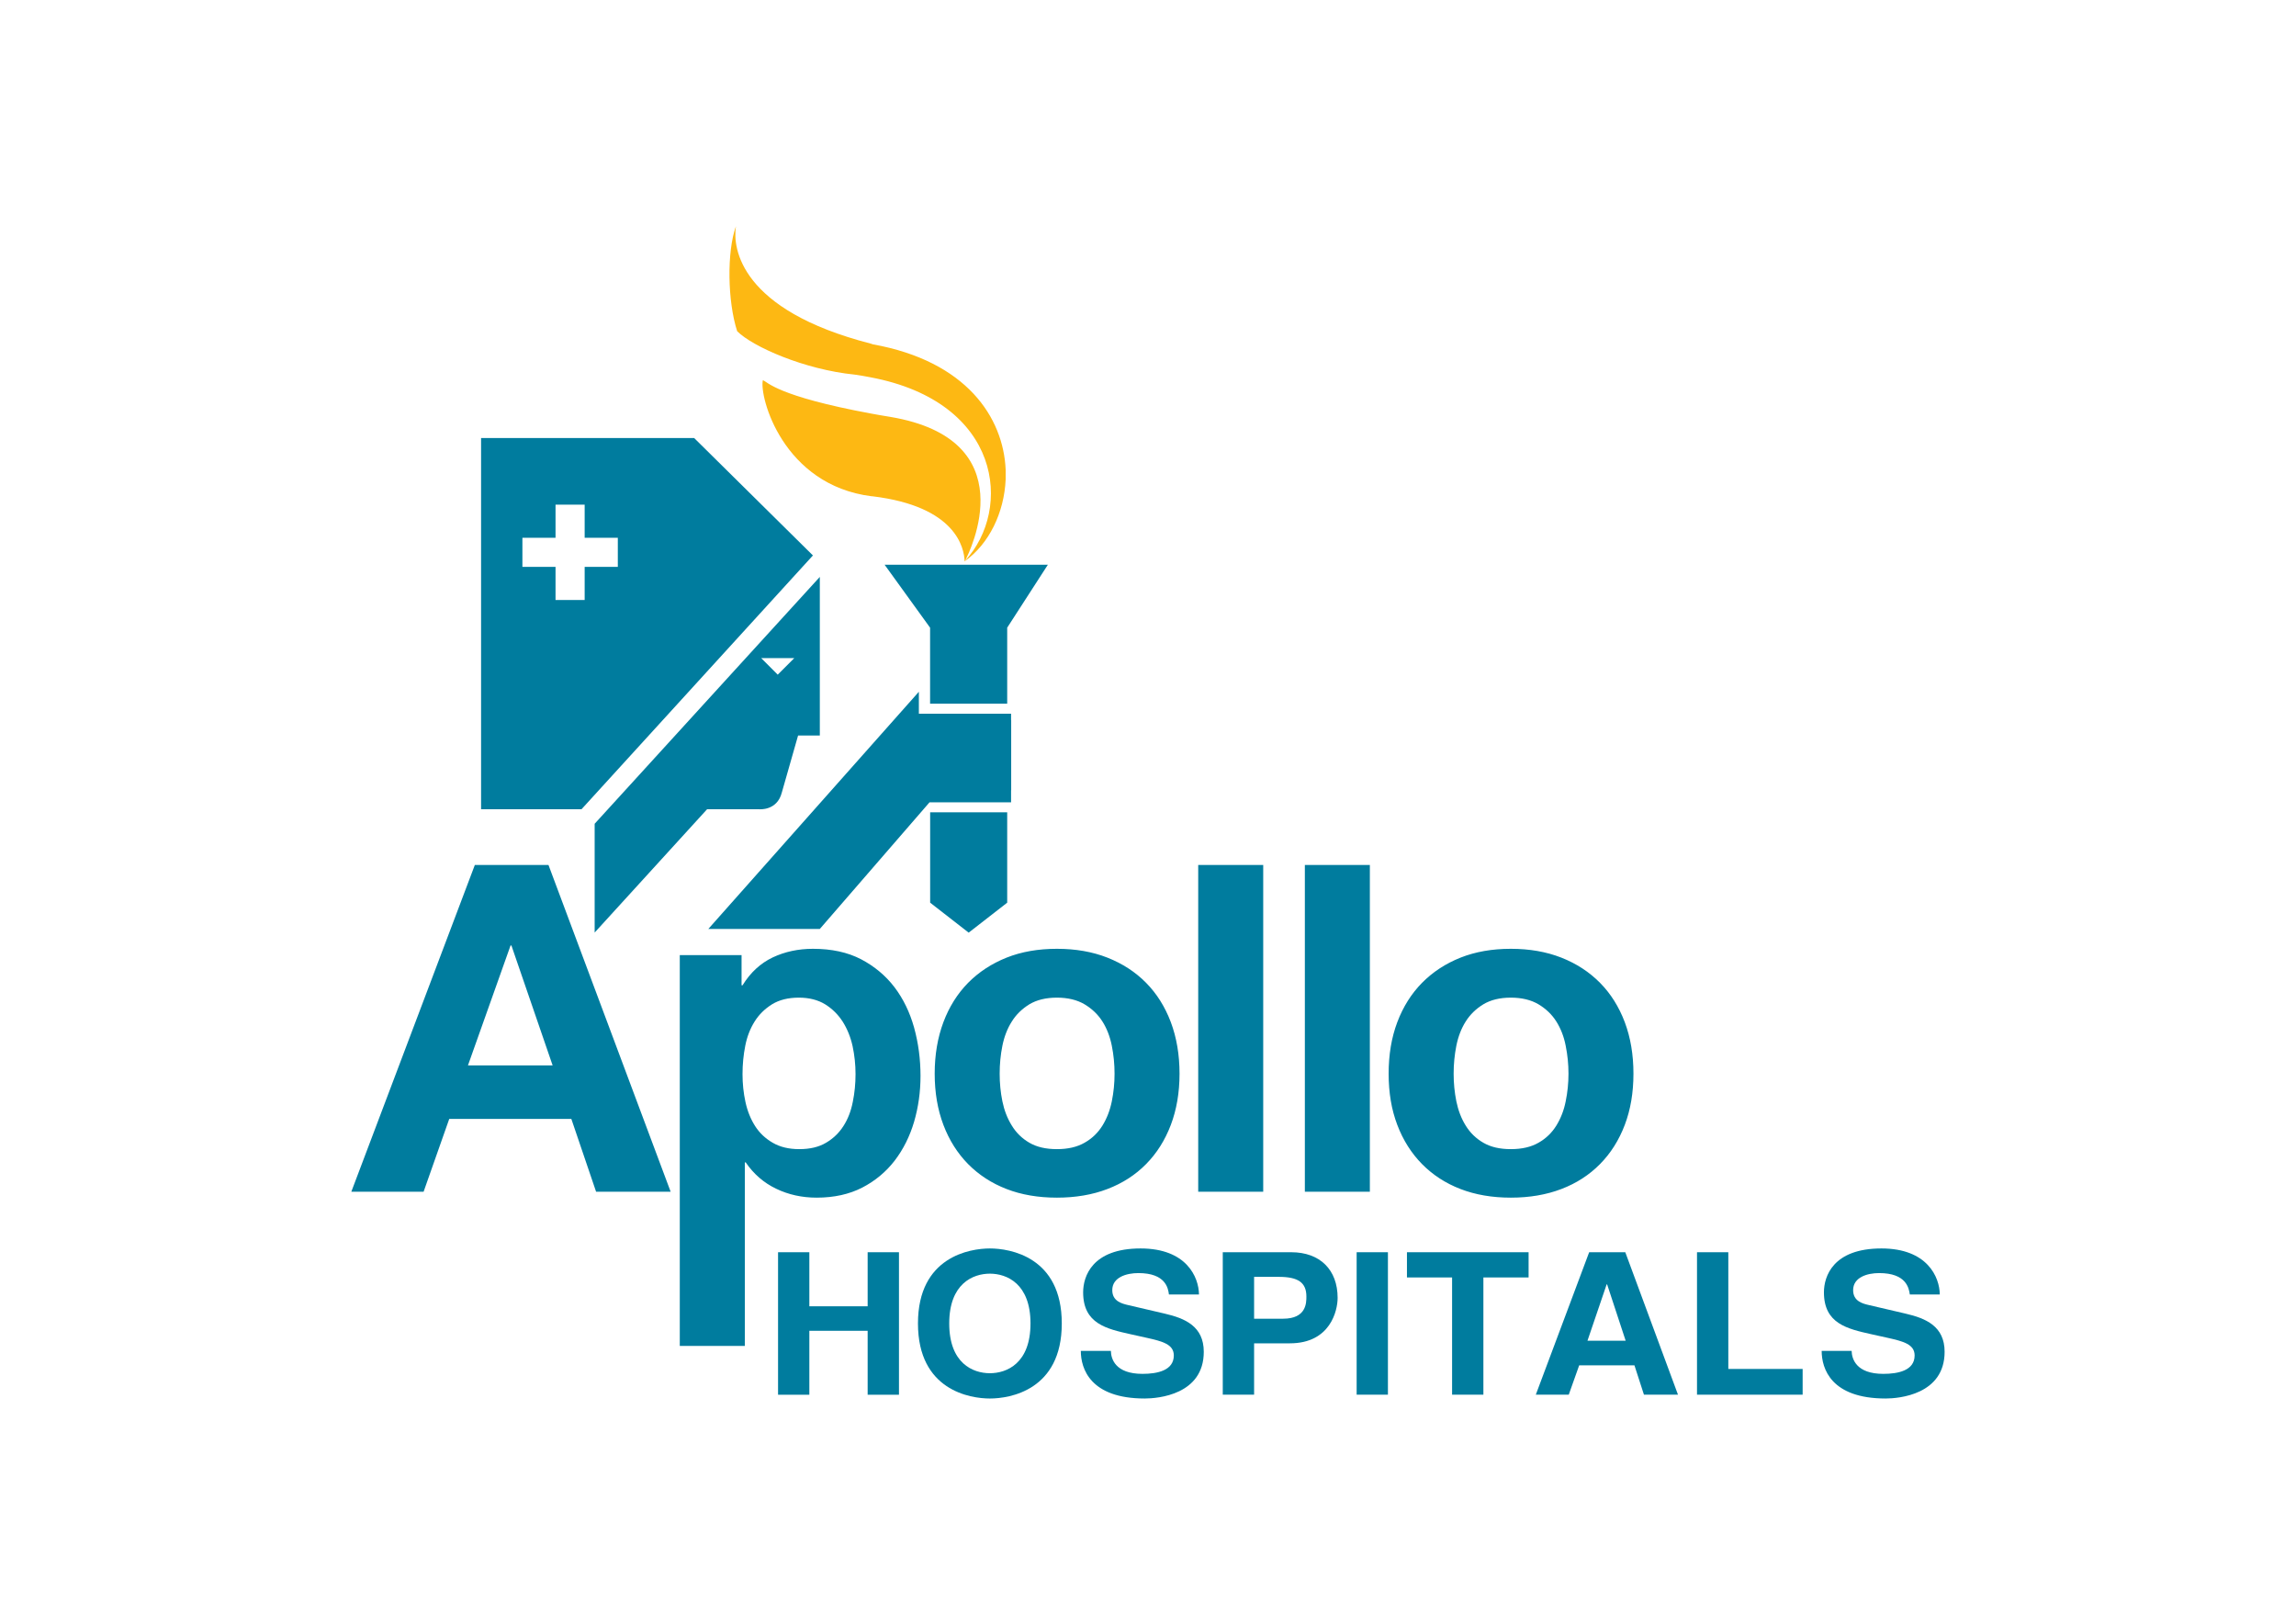 <svg xmlns="http://www.w3.org/2000/svg" xmlns:xlink="http://www.w3.org/1999/xlink" xmlns:inkscape="http://www.inkscape.org/namespaces/inkscape" version="1.1" width="841.89" height="595.276" viewBox="0 0 841.89 595.276">
<defs>
<clipPath id="clip_0">
<path transform="matrix(1,0,0,-1,0,595.276)" d="M-.015-.202H841.875V595.073H-.015Z" clip-rule="evenodd"/>
</clipPath>
</defs>
<g clip-path="url(#clip_0)">
<path transform="matrix(1,0,0,-1,0,595.276)" d="M296.768 107.387V83.943H285.296V136.19H296.768V116.368H318.146V136.19H329.63V83.943H318.146V107.387Z" fill="#007c9e"/>
<path transform="matrix(1,0,0,-1,0,595.276)" d="M362.968 91.832C369.15 91.832 377.858 95.43 377.858 110.08 377.858 124.692 369.15 128.332 362.968 128.332 356.77 128.332 348.061 124.692 348.061 110.08 348.061 95.43 356.77 91.832 362.968 91.832ZM362.968 137.573C370.227 137.573 389.332 134.588 389.332 110.08 389.332 85.557 370.227 82.558 362.968 82.558 355.723 82.558 336.597 85.557 336.597 110.08 336.597 134.588 355.723 137.573 362.968 137.573" fill="#007c9e"/>
<path transform="matrix(1,0,0,-1,0,595.276)" d="M407.337 100.019C407.382 97.113 408.935 91.597 418.929 91.597 424.361 91.597 430.409 92.819 430.409 98.35 430.409 102.428 426.264 103.529 420.449 104.818L414.579 106.122C405.697 108.104 397.163 109.987 397.163 121.485 397.163 127.306 400.436 137.575 418.225 137.575 435.049 137.575 439.567 127.083 439.64 120.694H428.622C428.33 123.019 427.42 128.544 417.407 128.544 413.043 128.544 407.844 127.009 407.844 122.292 407.844 118.211 411.374 117.349 413.642 116.815L427.036 113.691C434.513 111.966 441.396 109.054 441.396 99.678 441.396 83.964 424.603 82.561 419.751 82.561 399.757 82.561 396.309 93.537 396.309 100.019Z" fill="#007c9e"/>
<path transform="matrix(1,0,0,-1,0,595.276)" d="M470.467 111.816C479.022 111.816 479.022 117.617 479.022 119.96 479.022 125.054 476.021 127.157 468.941 127.157H459.851V111.816ZM459.851 83.964H448.362V136.19H473.444C484.067 136.19 490.476 129.705 490.476 119.454 490.476 114.718 487.756 102.793 472.978 102.793H459.851Z" fill="#007c9e"/>
<path transform="matrix(1,0,0,-1,0,595.276)" d="M508.92 83.964H497.45V136.19H508.92Z" fill="#007c9e"/>
<path transform="matrix(1,0,0,-1,0,595.276)" d="M543.926 83.964H532.45V126.942H515.897V136.19H560.5V126.942H543.926Z" fill="#007c9e"/>
<path transform="matrix(1,0,0,-1,0,595.276)" d="M582.088 103.738H596.095L589.298 124.394H589.119ZM575.228 83.964H563.145L582.712 136.19H595.956L615.278 83.964H602.797L599.311 94.728H579.052Z" fill="#007c9e"/>
<path transform="matrix(1,0,0,-1,0,595.276)" d="M633.731 93.399H660.985V83.962H622.253V136.188H633.731Z" fill="#007c9e"/>
<path transform="matrix(1,0,0,-1,0,595.276)" d="M678.948 100.019C679.026 97.113 680.571 91.597 690.571 91.597 696.021 91.597 702.047 92.819 702.047 98.35 702.047 102.428 697.917 103.529 692.104 104.818L686.209 106.122C677.367 108.104 668.793 109.987 668.793 121.485 668.793 127.306 672.095 137.575 689.882 137.575 706.7 137.575 711.207 127.083 711.279 120.694H700.288C699.952 123.019 699.039 128.544 689.024 128.544 684.692 128.544 679.501 127.009 679.501 122.292 679.501 118.211 682.999 117.349 685.299 116.815L698.682 113.691C706.183 111.966 713.044 109.054 713.044 99.678 713.044 83.964 696.222 82.561 691.427 82.561 671.391 82.561 667.964 93.537 667.964 100.019Z" fill="#007c9e"/>
<path transform="matrix(1,0,0,-1,0,595.276)" d="M574.099 191.499C573.458 188.212 572.287 185.231 570.673 182.613 569.039 179.981 566.866 177.875 564.13 176.33 561.4 174.755 558.005 173.982 553.985 173.982 549.94 173.982 546.61 174.755 543.905 176.33 541.218 177.875 539.068 179.981 537.443 182.613 535.813 185.231 534.687 188.212 534.01 191.499 533.341 194.817 533.015 198.189 533.015 201.647 533.015 205.12 533.341 208.536 534.01 211.902 534.687 215.247 535.813 218.21 537.443 220.782 539.068 223.359 541.218 225.436 543.905 227.082 546.61 228.697 549.94 229.523 553.985 229.523 558.005 229.523 561.4 228.697 564.13 227.082 566.866 225.436 569.039 223.359 570.673 220.782 572.287 218.21 573.458 215.247 574.099 211.902 574.783 208.536 575.127 205.12 575.127 201.647 575.127 198.189 574.783 194.817 574.099 191.499ZM595.763 220.54C593.627 226.184 590.621 230.979 586.69 234.957 582.777 238.918 578.079 241.995 572.531 244.186 566.979 246.366 560.798 247.429 553.985 247.429 547.163 247.429 541.027 246.366 535.519 244.186 530.034 241.995 525.348 238.918 521.43 234.957 517.514 230.979 514.49 226.184 512.357 220.54 510.221 214.877 509.182 208.593 509.182 201.647 509.182 194.704 510.221 188.455 512.357 182.86 514.49 177.25 517.514 172.491 521.43 168.507 525.348 164.542 530.034 161.482 535.519 159.367 541.027 157.246 547.163 156.199 553.985 156.199 560.798 156.199 566.979 157.246 572.531 159.367 578.079 161.482 582.777 164.542 586.69 168.507 590.621 172.491 593.627 177.25 595.763 182.86 597.888 188.455 598.947 194.704 598.947 201.647 598.947 208.593 597.888 214.877 595.763 220.54ZM478.46 158.37H502.295V278.158H478.46ZM439.358 158.37H463.192V278.158H439.358ZM407.674 191.499C407.005 188.212 405.862 185.231 404.238 182.613 402.603 179.981 400.419 177.875 397.68 176.33 394.949 174.755 391.566 173.982 387.543 173.982 383.506 173.982 380.151 174.755 377.448 176.33 374.784 177.875 372.617 179.981 371.015 182.613 369.379 185.231 368.232 188.212 367.555 191.499 366.876 194.817 366.554 198.189 366.554 201.647 366.554 205.12 366.876 208.536 367.555 211.902 368.232 215.247 369.379 218.21 371.015 220.782 372.617 223.359 374.784 225.436 377.448 227.082 380.151 228.697 383.506 229.523 387.543 229.523 391.566 229.523 394.949 228.697 397.68 227.082 400.419 225.436 402.603 223.359 404.238 220.782 405.862 218.21 407.005 215.247 407.674 211.902 408.351 208.536 408.681 205.12 408.681 201.647 408.681 198.189 408.351 194.817 407.674 191.499ZM420.247 234.957C416.349 238.918 411.626 241.995 406.076 244.186 400.547 246.366 394.362 247.429 387.543 247.429 380.712 247.429 374.542 246.366 369.077 244.186 363.598 241.995 358.908 238.918 354.981 234.957 351.075 230.979 348.048 226.184 345.927 220.54 343.808 214.877 342.729 208.593 342.729 201.647 342.729 194.704 343.808 188.455 345.927 182.86 348.048 177.25 351.075 172.491 354.981 168.507 358.908 164.542 363.598 161.482 369.077 159.367 374.542 157.246 380.712 156.199 387.543 156.199 394.362 156.199 400.547 157.246 406.076 159.367 411.626 161.482 416.349 164.542 420.247 168.507 424.174 172.491 427.176 177.25 429.312 182.86 431.431 188.455 432.507 194.704 432.507 201.647 432.507 208.593 431.431 214.877 429.312 220.54 427.176 226.184 424.174 230.979 420.247 234.957ZM312.69 191.266C312.03 187.877 310.887 184.974 309.258 182.435 307.645 179.908 305.518 177.875 302.903 176.33 300.264 174.755 296.983 173.982 293.068 173.982 289.271 173.982 286.019 174.755 283.329 176.33 280.655 177.875 278.497 179.908 276.885 182.435 275.269 184.974 274.077 187.877 273.341 191.266 272.616 194.613 272.265 198.018 272.265 201.487 272.265 205.067 272.605 208.536 273.273 211.902 273.93 215.247 275.096 218.21 276.707 220.782 278.325 223.359 280.451 225.436 283.089 227.082 285.717 228.697 288.986 229.523 292.915 229.523 296.699 229.523 299.917 228.697 302.555 227.082 305.188 225.436 307.323 223.33 309.018 220.693 310.679 218.049 311.888 215.074 312.625 211.742 313.346 208.351 313.704 204.96 313.704 201.487 313.704 198.018 313.378 194.613 312.69 191.266ZM327.98 233.359C324.728 237.616 320.647 241.007 315.734 243.599 310.786 246.16 304.935 247.429 298.097 247.429 292.736 247.429 287.815 246.38 283.329 244.266 278.859 242.136 275.163 238.741 272.265 234.038H271.914V245.119H249.26V101.845H273.111V169.113H273.444C276.343 164.873 280.057 161.633 284.609 159.464 289.129 157.284 294.081 156.199 299.444 156.199 305.823 156.199 311.387 157.431 316.149 159.88 320.898 162.325 324.865 165.634 328.058 169.771 331.23 173.919 333.604 178.682 335.185 184.037 336.746 189.389 337.531 194.987 337.531 200.81 337.531 206.974 336.746 212.86 335.185 218.524 333.604 224.171 331.213 229.1 327.98 233.359ZM171.586 204.681 187.204 248.632H187.528L202.637 204.681ZM174.113 278.164 128.816 158.36H155.319L164.724 185.052H209.502L218.576 158.36H245.915L201.114 278.164Z" fill="#007c9e" fill-rule="evenodd"/>
<path transform="matrix(1,0,0,-1,0,595.276)" d="M291.248 354.009 285.174 347.931 279.105 354.009ZM286.686 304.755 292.637 325.622H300.609V383.774L218.046 293.269V253.385L259.271 298.592H278.348C278.348 298.592 284.96 297.915 286.686 304.755ZM226.539 387.457H214.381V375.313H203.7V387.457H191.553V398.128H203.7V410.262H214.381V398.128H226.539ZM254.53 434.688H176.4V298.592H213.225L298.08 391.641ZM341.041 337.304H369.316V365.159L384.234 388.246H324.36L341.041 365.159ZM370.738 333.613H336.927V341.664L259.727 254.707H300.605L340.837 301.131H370.738V305.58H370.777V331.246H370.738ZM341.064 264.34 355.191 253.356 369.316 264.34V297.469H341.064Z" fill="#007c9e"/>
<path class="flame" transform="matrix(1,0,0,-1,0,595.276)" d="M320.124 469.026C319.849 469.114 319.483 469.199 319.214 469.317 271.485 481.602 268.571 504.207 269.847 512.313 266.483 503.03 266.755 484.782 270.305 473.844 276.028 468.13 295.036 459.764 313.393 457.939 315.384 457.684 317.301 457.294 319.214 456.947 367.313 447.884 371.349 408.667 353.863 389.684 355.755 393.322 375.955 434.101 326.454 442.439 323.988 442.809 321.728 443.249 319.645 443.615 284.611 450.079 281.451 455.324 279.721 455.887 278.348 449.883 287.001 417.414 319.645 413.33H319.905C350.541 409.625 353.507 394.445 353.709 389.518 353.697 389.518 353.692 389.497 353.675 389.476 353.692 389.497 353.697 389.518 353.709 389.518 353.709 389.476 353.712 389.442 353.712 389.408 353.712 389.408 353.749 389.476 353.793 389.559 362.629 395.864 368.221 407.26 368.757 419.565V423.004C367.942 442.311 354.309 462.862 320.124 469.026" fill="#fdb813" fill-rule="evenodd"/>
</g>
</svg>
